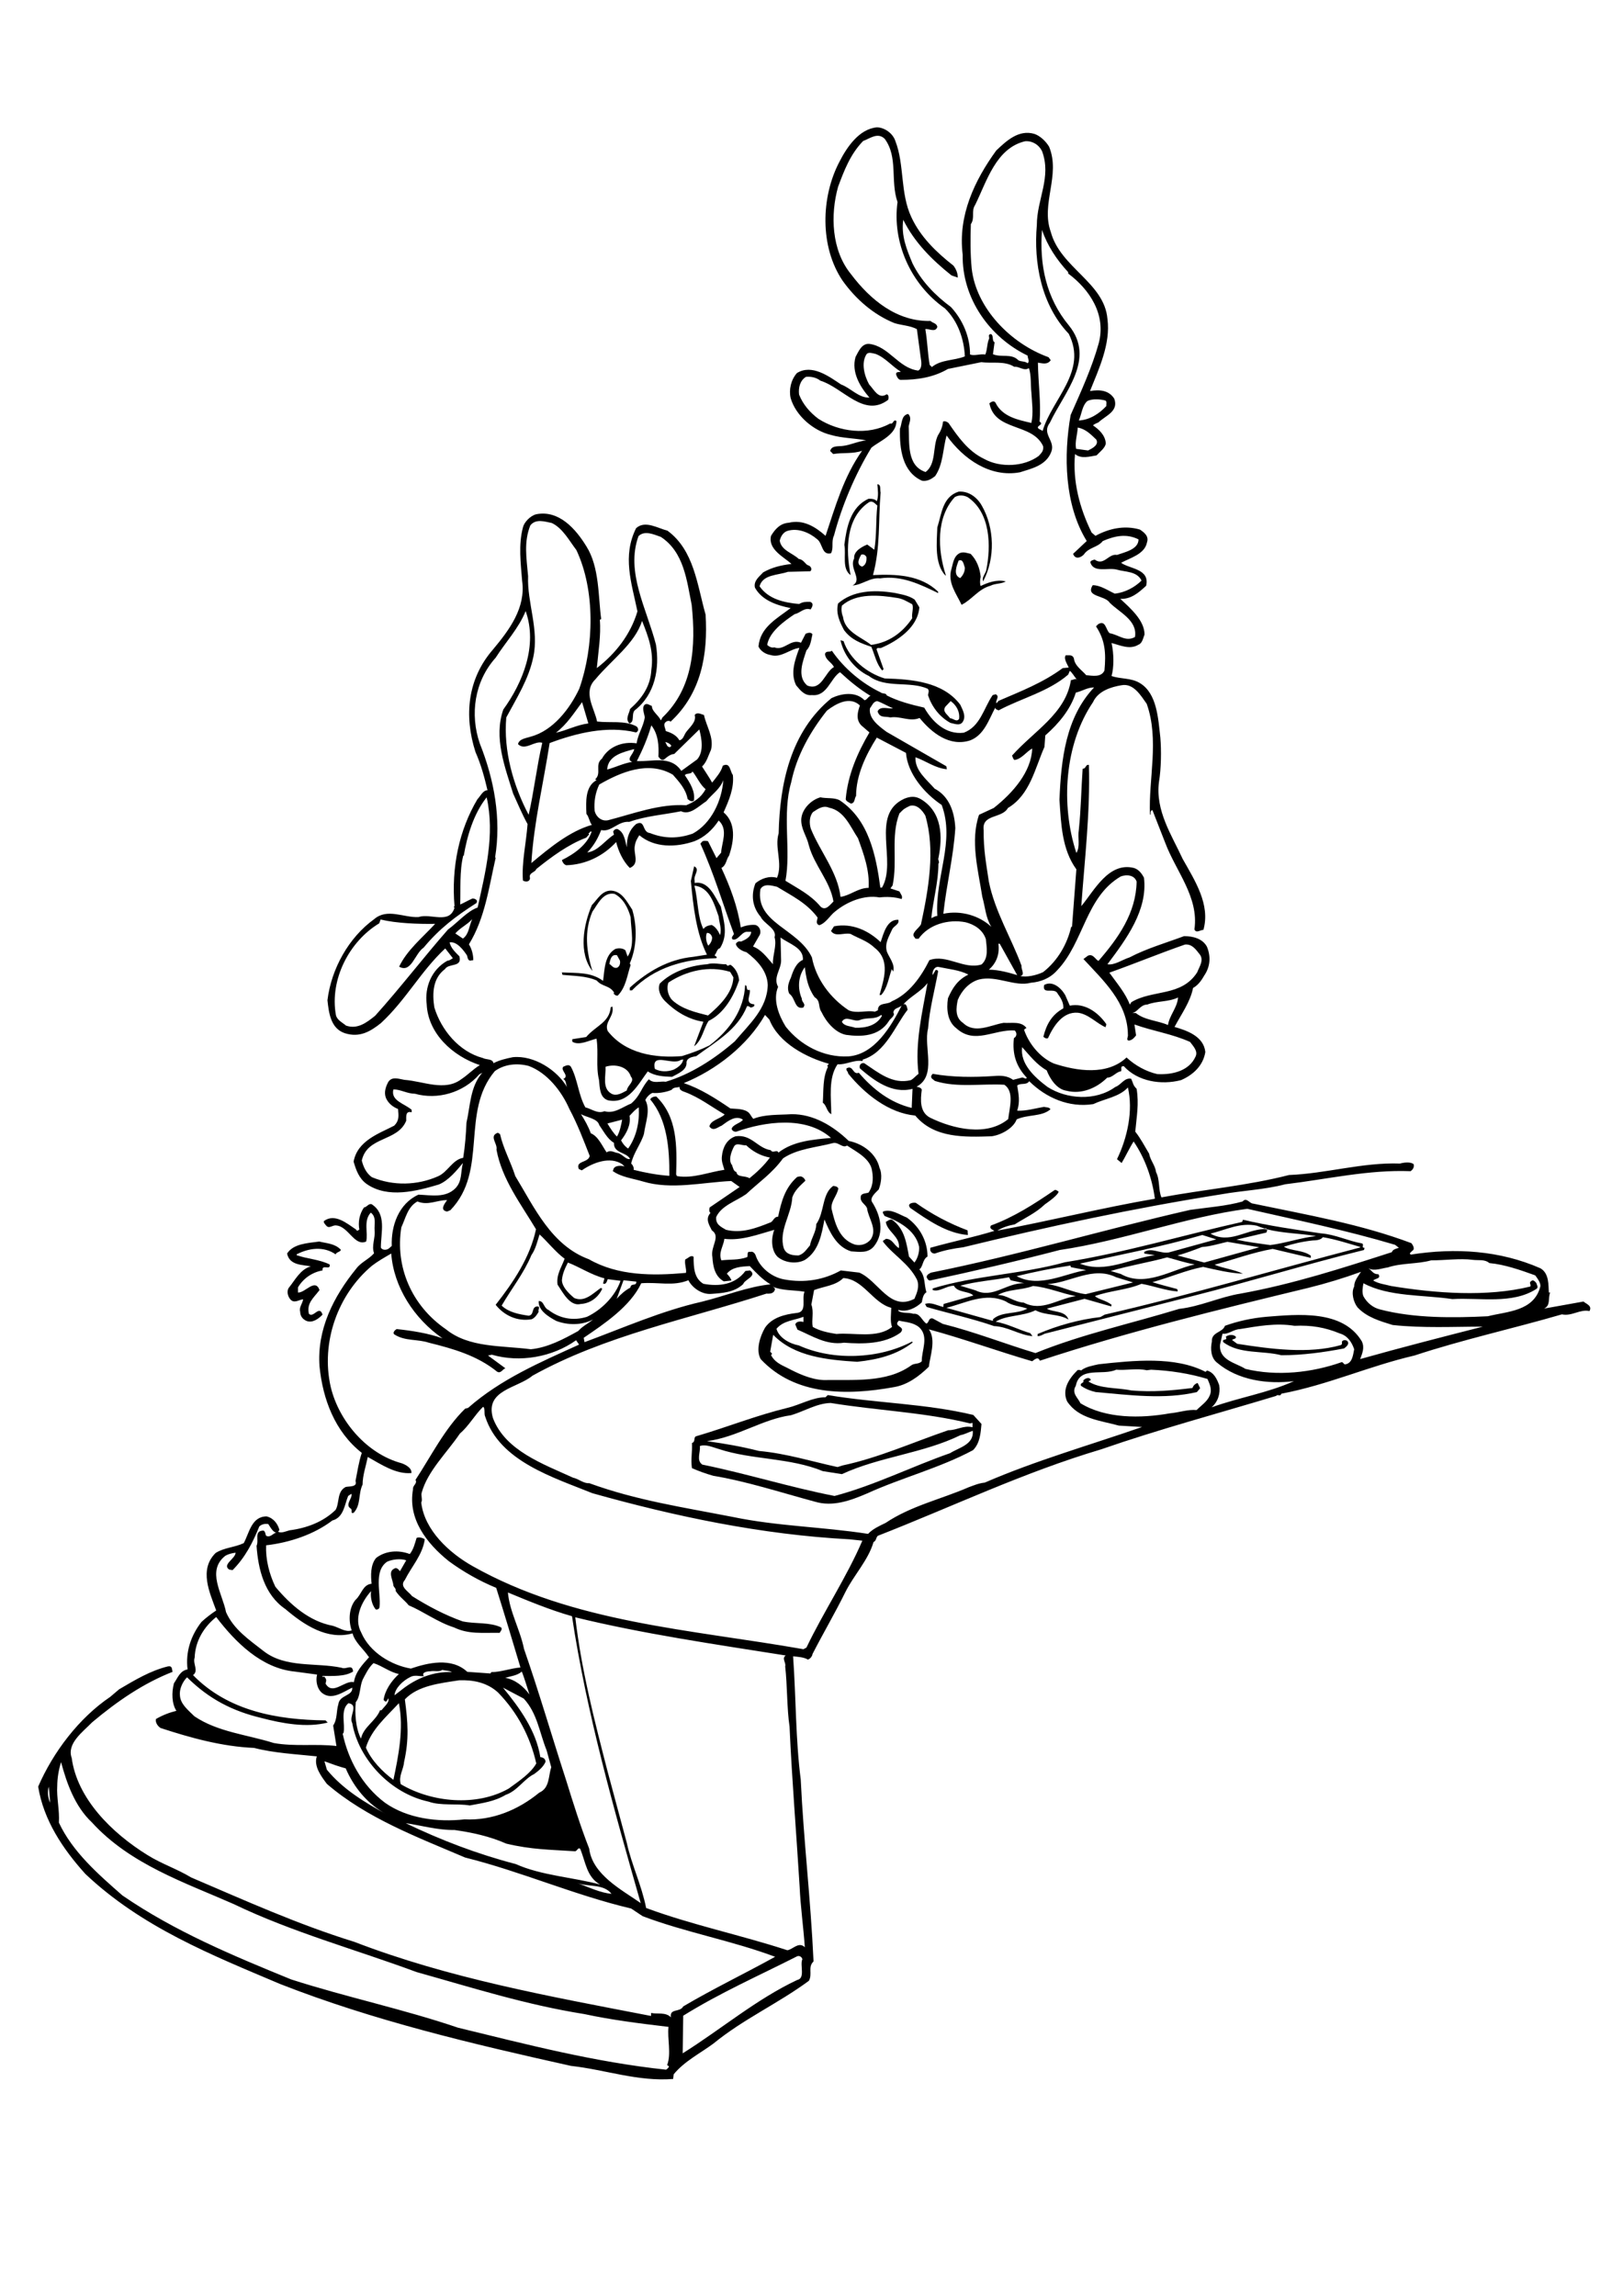 <?xml version="1.0" encoding="utf-8"?>
<!-- Generator: Adobe Illustrator 21.0.2, SVG Export Plug-In . SVG Version: 6.00 Build 0)  -->
<svg version="1.2" baseProfile="tiny" id="Layer_1" xmlns="http://www.w3.org/2000/svg" xmlns:xlink="http://www.w3.org/1999/xlink"
	 x="0px" y="0px" viewBox="0 0 595.3 841.9" overflow="scroll" xml:space="preserve">
<path d="M580.8,477.3l-14.5,2.6c2.6-1.1,1.4-4,2.3-5.9h-0.5c-0.2-2.6,0.2-7-3.1-8.9c-14.8-6.5-31.1-7.6-47.6-5l-0.3-0.5l0.9-0.9
	c1.1-0.6,0.3-2-0.3-2.8c-18.6-7-37.9-10.3-58-14.5c-1.4,0-2.5-2.5-3.9-0.8c-5.9,1.7-13.1,2.2-19.3,3.1c-32,7.3-62.6,16.5-95,23
	c-0.6,0.3-1.7,0.8-1.6,1.7c0.2,0.5,0.6,1.2,1.2,1.2c15.9-3.4,31.9-7.1,47.6-11.2c23.2-3.4,46-12.1,68.8-15.1
	c18.5,4.2,36.4,7.9,54.2,13.2l1.4,1.1c-0.9,0.3-2.2,0.5-2.6,1.6c-18.3,5.9-36.2,11.7-55.5,15.2c-7.5,1.2-14.6,4.7-22.5,5.6
	c-17.7,5.4-35.7,9.3-52.7,16.2c-11-3.3-22.4-7.8-34-10.7l-3.7-2c-1.6-0.3-1.2,1.4-2.3,1.9c-1.7-1.1-2.3-3.9-4.8-3.6
	c-1.6-0.6-4.4,0-5.6-1.2l0.2-0.2c3.1,0.9,6.4-0.8,8.5-2.8c0.3-1.4,0.5-3,1.7-3.7c-0.9-2.8-0.3-5.9-2.6-8.4c1.4-0.9,1.1-3.6,3-4.7
	c0-5.6-2.8-10.9-7.6-14.3c-2.8-1.1-5.8-3.3-8.7-2.2c-0.3,0.6,0.3,0.9,0.5,1.6c5.1,1.9,11.3,5.1,12.7,11.2c0.2,2-0.5,4.4-1.7,5.9
	l-2-2.2c-0.9-4.8-1.6-10.3-6.2-13.5c-0.9-0.3-1.6,0.5-2.3,0.8c0.5,3.6,5.4,5.4,4.8,9.6c-1.9-1.1-2.3-3.4-4.8-3.4
	c-0.3,0.5-1.4,0.5-0.9,1.2c3.7,4.8,9.3,7.8,12.3,13.7c1.1,2.5,0,5-0.9,7.1c-9,4.7-13.1-6.5-20.2-9.6l-6.8-0.8
	c-6.1,3.4-13.2,4.7-20.7,3.3c-4.7-0.8-9.2-4.5-10.6-9c-0.3-0.6-0.9-1.4-1.9-1.1c-1.4-0.3-0.8,1.2-1.1,1.9c-3.3,1.2-6.4,0.8-9.5,1.2
	c-1.2-2.8,0.8-5.3,1.1-7.9c6.2,0.8,12.6-1.7,18.3-3.3c-1.2,3.1-1.2,7.5,1.2,9.9c2.6,2.2,7,2.8,10.1,1.1c5.1-3.3,6.1-9.5,7.1-14.8
	c1.9,4.5,4.4,10.1,9.8,11.7c3,0.2,6.2,0.8,8.4-1.9c4-5.1,2.3-11.5-0.8-16.3c-0.8-1.7,1.7-3.6,2.5-4.5c0.9-2.3,1.4-5.6,0.3-7.9
	c-1.2-5.3-6.2-8.9-11.3-9.9c-5.6-5.4-12.9-9.9-21-9.8c-4.8,0.3-9.8,0-14,1.7c-0.8-0.9-0.9-1.4-1.6-2.2c-1.7-1.6-4.7-1.4-6.8-1.6
	c-5.3-3.6-11-7.3-17.1-9.3c11.8-4.8,23.3-13.7,29.8-25l1.6,1.7c3.4,8.7,13.8,14,21.8,16.2l-0.6,0.8l0.3,0.3c-2,4-1.6,8.5-1.9,13.2
	c1.4,0.9,1.4,3.3,3.1,4.2c0-5.9-1.2-13.2,2.3-18.3c3.3,0.2,5.8-1.7,9.2-1.2v-0.5c8.5-2.6,11.8-12.3,16.5-18.3
	c-0.2-0.9-0.5-2.6-1.6-1.9c2.5-3,6.5-4.7,8.9-7.9c-1.9,10.7-4.7,22.1-3.3,33.3c-1.1,0.8-1.7,1.7-2.8,2.3c-6.7,1.7-12-2.8-17.1-6.2
	c-1.2-0.3-2,0.8-1.6,1.9c5.1,4.4,11.8,9.5,19.3,7.5l-0.3,7c-7.8-1.9-14.1-6.7-19.4-12.9c-2.3,0.9-2-3-4.5-1.6
	c-0.3,0.8,0.6,1.1,0.6,1.9c6.1,7.5,14.9,14.5,24.6,15.4c7,8.4,18.2,7.9,28,7.6c3.7-0.5,8.1-3.1,9.2-6.2c4.2-1.9,9.2-0.9,12.4-3.7
	c-0.5-0.9-1.6-0.6-2.3-0.9c-3.1,0.5-6.7,1.6-9.9,1.4c1.1-3.3,0.5-6.1,0-9.2c1.2-1.1,3.4,0,4.4-1.6c6.2,6.1,14.6,9.8,23.5,8.4
	c4.2-2,9.5-2.6,12.7-6.1c2,8.5-0.2,18.5-4,26.3l1.7,1.4c1.4-2.3,2.8-5.4,4.4-7.9c4.2,6.2,6.8,13.5,7.8,21
	c-19.3,3.3-38.4,8.1-57.8,11.7c1.9-1.2,4.2-1.9,6.4-2.3c3.6-2.3,7.8-4.2,11-7.3c1.7-1.2,4.8-3.4,5.1-4.7c-0.5-0.3-1.1-0.9-1.6-0.5
	c-7.3,5-14.9,9.9-23.2,12.9c-0.9,1.2,0.8,1.6,1.2,2c-7.5,2.3-15.7,4-23.5,6.2v0.9c0.3,0.8,0.8,1.2,1.7,1.2c3.3-1.2,7.1-1.9,10.4-2.3
	c31.2-7.6,62.3-14.3,94.5-19.4c7.8-1.4,16-1.7,23.6-3.7c15.7-1.9,30.5-5.4,46-4.8c0.8-0.6,1.4-1.4,1.1-2.6c-1.2-0.9-3.6-0.6-5-0.2
	c-13.7-0.5-27.2,3.7-40.7,4.2c-15.1,3.9-31.2,5.3-46.8,8.2c-1.2-2.8-0.5-6.5-2-9.3c-0.2-2.3-2.2-4.5-2.5-6.7
	c-1.7-2.8-3.1-5.6-5.1-8.1c0.5-5.6,1.4-10.1,0.5-15.7c-1.4-1.4-1.2-2-2-3.7c-2.5-0.5-3.7,2.3-5.8,3c-7.3,5.3-17.9,4.5-24.9,0
	c-4.8-3.6-10.1-8.5-9.3-14.6c2.8,3.1,5.4,6.5,9,8.5c1.2,3.1,3.7,7,7.3,7.5c5.4,1.4,11-0.9,14.9-4.8c2,0,3.4-2.2,5-2.3
	c0.6-0.6-0.5-2,1.1-1.9c5.1,5.6,13.7,7,21,5.1c4.4-1.9,8.1-5.3,8.9-10.3c-0.6-5.8-6.8-7.9-11.3-9.2c2.5-4.7,5.8-9.2,6.8-14.3
	c1.7-0.9,3-2.6,4-4.4c2.3-3.3,2.6-7,1.1-10.7c-1.6-3-5.1-3.9-8.4-3.9c-6.7,2.5-13.7,4.5-20,7.8c-2.6,0.8-5.6,3-8.1,2.5
	c7-9.3,14.8-19.9,13.4-31.7c-0.8-1.6-2-3.1-3.7-3.6c-9.3-2.3-14.6,8.4-19.3,14c1.2-16.8,3.3-34.2,2.8-51.8c-1.4-0.2-0.9,1.4-2.3,1.4
	c-0.5,7.1-0.6,14.8-1.4,22.4c-0.5,3,0.6,6.1-0.9,8.5c-5.8-17.6-4.4-39.8,6.1-55.3c1.9-4.2,6.8-5.6,10.4-6.2c4.5-0.9,7.2,3.9,9.3,6.8
	c4.7,13.2,0.6,27.7,1.2,40.6h0.3c-0.2-0.6,0-1.7,0.6-1.6l4.7,12c3.9,10.4,12.4,19.9,10.7,31.7c0.6,1.6,2.2,0.2,3.3,0.2
	c2.6-9.3-3.1-18-7.6-26c-4-8.7-10.1-17.7-8.7-28.3c0.8-4.7,0.9-11.5,0.5-16.2c-0.8-7-1.2-16.2-7.5-20c-3.3-2-7-1.4-10.4-2.6
	c0.9-3.1,0.9-8.1,0-12.1c3.1,0.8,6.7,2.6,9.9,0.6c1.4-0.5,1.7-2.5,2.2-3.7c0-5.1-5-9.5-8.9-13.1c3.9,0.2,6.7-2.2,9.5-4.8
	c1.4-6.2-5.9-6.1-9.2-8.4c3-1.7,8.7-3.1,9.5-7.5c0.8-2.3-1.1-3.7-2.6-4.7c-5.8-1.7-11.5-0.3-16.3,2.3l-1.4-1.2
	c-4.4-8.9-7-18.8-6.1-28.8c2.2,1.9,5.4,0.9,7.9,0.5c1.1-1.2,3.3-2.8,3.4-4.5c-0.3-3-2.5-5-4.7-6.5c0.6-0.6,1.4-0.8,2-1.1
	c2.6-2.5,7.5-4,5.8-8.7c-2-3.1-5.3-3.4-8.9-2.8c3.3-8.2,7.6-17.4,6.4-26.4c-1.1-13.4-17.3-18.8-20.8-32c-3.7-10.3,3.7-20.7-0.6-31.2
	c-1.2-2-3.3-4-5.4-4.7c-5.8-1.7-10.3,2.6-14,6.1c-7.9,10.9-14.1,23.8-12.3,38.2c-0.3,16,9.9,30.3,23.8,37c0,0.9,0.9,2.2,0,2.8
	c-0.9-0.8-2.5-0.5-3.4-1.1c-2.5-2.6-6.2-0.9-9.3-2.2l0.6-4.4c-1.1-0.5-0.2-2.6-1.4-3c-1.1,0.2-0.5,0.9-0.6,1.7
	c-0.8,1.6-0.6,3.9-1.4,5.8c-2-0.3-4,0.6-5.6,0c0-6.4-2.6-12.6-7-17.4c-5.7-4.2-10.9-9.5-14.1-16c-2.2-5.3-4.2-10.1-3.4-16
	c4,8.1,10.4,14.6,17.7,20.4l2.3,0.8c0-1.6-0.6-3.1-1.6-4.4c-6.4-5-12.1-10.6-15.4-17.7c-4.2-8.9-2.5-19.3-5.9-28c-0.9-2.8-4-5-6.8-5
	c-6.5,0.6-11,7.3-13.7,12.6c-6.8,12.9-7.3,31.2,1.2,43.7c4.8,6.7,11.3,12.4,19,15.5c2.6,0.8,5.8,0.9,8.2,2.2l1.4,10.4
	c0.3,1.7,0.6,4-0.9,4.8c-7.3-0.9-10.7-8.9-18-9.8c-2.8-0.2-4,3-5,4.8c-1.6,5.6,1.7,11,5.1,14.9c-3.9,0.2-7-3.6-10.4-4.8
	c-4.5-3-10.7-7.6-16.2-4.2c-2.2,2.5-3,6.1-2.3,9.2c1.9,6.5,8.4,12,14.8,13.5c4,1.2,9,1.2,12.9,2c-3,0.3-5.8,1.7-8.4,2
	c-1.6,0.3-4.3-0.3-4.8,1.9l1.1,1.1c3.6-0.6,7.3,0,10.6-1.2c-6.8,9.6-9.8,20.5-13.4,31.2c-3.7-3.3-8.2-6.1-13.5-4.8
	c-3.1,0.2-5,2.3-6.5,4.8c-1.2,5,4.8,7.8,7.5,10.3c-3.9,0.5-7,1.2-10.4,3.1c-1.2,1.4-3.6,3-3,5.6c2.6,4.7,8.1,6.5,13.1,7.5
	c-5.3,4-11.2,7.1-11.8,14.1c0.8,1.7,2.6,2.8,4.4,3.1c3.9,1.2,7.1-2.2,10.6-2.6c-1.6,4.4-3.4,9.2-1.2,13.7c1.6,1.9,3.1,3.9,5.8,3.6
	c5.6,0.6,6.8-6.2,10.3-8.4c3.9,3.6,7,6.1,11.2,8.7c-0.9,0.2-1.2,1.4-2.2,1.6c-3.3-3.4-8.5-2.5-12.1-0.8
	c-15.1,12.3-19,31.5-19.4,49.6c-1.6,5.3,1.6,10.9-0.6,16.3c-3-0.8-5.8,0.3-7.9,2c-1.7,4.2-1.2,8.7,1.9,12.3c1.2,2.6,6.1,4.4,5.1,7.5
	c0.9,3.1-0.8,6.7-0.6,9.9c-2.3-2.6-4.2-5.3-7.3-6.5l2.3-4c0.9-1.4,0.2-3.4-1.4-3.9c-1.9-0.2-3.9,0.3-5.4,0.9
	c-1.2-7.8-3.9-14.9-7.1-21.8c1.9-1.1,1.7-3.1,2.8-4.5c1.9-5.6,2.6-12-2-15.9c2-4.5,3.9-8.9,3.4-13.7c-1.1-1.4-0.9-4.8-3.7-3.4
	c-0.6,2.3-2.5,4.4-3.9,6.2c-1.1-2-2.5-4-3.7-5.9c1.7-1.6,2.3-4,3.3-6.2c1.1-4.5-1.7-8.5-2.6-12.7c-1.1-0.3-2.5-1.2-3.4,0
	c0.8,2.6-2.2,4.8-3.3,6.5c-0.6,0.9-0.9,2.5-2.3,2.8c-1.1-1.9-3-2.8-5-3.4c-0.2-1.4-1.4-2.8,0.6-3.7c0.5,0,0.9-0.2,1.1,0.3
	c11.3-10.4,13.8-24.7,12.9-39.3c-3.1-10.9-4.2-23.6-14-30.8c-3.6-0.9-8.2-3.9-11.5-0.9c-5.1,10.3-1.7,19.9,0.5,30.5
	c-2.5,8.4-7.9,15.4-14.9,20.8c0.5-5.6,1.6-12.1,1.1-17.7l0.5-0.3c-1.1-8.1-0.6-19-5.4-26.6c-3.9-6.4-10.1-13.5-18.5-11.8
	c-2.2,0.6-4.4,3-4.8,4.8c-1.7,6.4-0.8,13.2-0.3,19.6c1.4,9.9-4.7,18-10.7,25.2c-9.3,10.7-10.7,24.2-6.4,37.6c2,4.5,3.3,9.3,4.4,14
	c-1.7,0-2.6,2.2-3.7,3.3c-6.7,11.3-9.6,24.9-8.4,39.2l-0.3,0.3l0.3,0.3c-1.9,6.2-8.7,1.9-13.2,3.4c-5.4,0.3-11.5-3.4-16.3,0.8
	c-9.3,6.7-15.7,18.2-17.1,29.7c0.5,4.7,1.2,10.4,6.4,12.1c5.4,1.7,9.3-0.6,13.2-3.7c9.2-8.5,14.6-19,23.6-27.4l2.8,3.6
	c-0.6,0.3-1.2,0.9-2,0.9c-5.9,3.3-8.4,9.8-7.6,16C157,379,166,387.3,176,390.6c-2.6,1.6-4.4,3.6-6.7,5.1c-6.1,4.7-14,0.8-21,0.3
	c-1.9-0.3-4.5-1.4-5.9,0.8c-0.9,1.7-1.6,3.7-0.9,5.7c0.8,2,2.5,3.4,4.5,4.2c0.2,2.5,0.5,4.2-1.4,6.1c-5.3,2.8-13.5,5.4-14.9,13.2
	c0.9,3.1,2,6.2,4.8,8.2c7.8,5.4,18.3,2.6,26.4,0.2c3.6-1.4,6.8-5.4,8.9-7.9c-0.9,3.3-0.2,6.7-2.8,9.3c-3.6,3.6-8.9,2.5-13.5,2.3
	c-7.3,3.3-10.1,11.5-9.8,18.8l-0.9,0.8c-0.8,0.8-2.6,0.9-3.1-0.2c0-5.6,2.2-12.3-3.4-15.9c-1.2-0.3-1.7,1.1-2.8,1.2
	c-1.7,2.5-2.2,5.4-1.7,8.1c-0.5,0.3-0.8,0.8-1.2,0c-3.3-2.2-7.8-6.1-11.8-3.1c-0.2,0.6,0.5,1.2,0.8,1.6c1.1,1.4,2.3-0.2,3.7,0
	c4.5,0.3,6.7,7.8,11,5.9c0.8-3.1-1.1-7.6,1.7-10.6c2.2,1.6,1.2,4.4,1.4,6.5c0.3,3-1.2,5.6-0.2,8.4c-1.9,2.2-4.8,3.3-6.5,5.6
	c-8.4,10.3-14.5,22.4-13.5,35.9c1.2,12,5.6,23.9,15.5,31.7c-1.1,3.3-1.6,6.8-2.3,10.3c0.8,2.3-2.2,1.9-3.6,2.2
	c-3.3,1.7-2.2,5.8-3.7,8.4c-4.5,4.4-10.6,6.7-16.9,7.5c-1.2,0.3-3,1.2-4.2,0.5l0.5-0.6c-0.6-2.3-2.2-4.4-4.7-5
	c-5.6,0-6.4,6.2-8.4,9.8c-3.4,1.6-7.1,1.6-10.3,3.6c-6.2,6.1-2.2,14.5,0.2,21.1c-1.7,1.1-3.9,2.8-5.4,4.2c-3.9,5-5.9,11-5.1,17.4
	c-2.8,0.5-3.6,3.1-5,5.1c-0.9,3.4-0.8,7.5,0.9,10.1c-2.5,0.6-5.1,1.6-7.5,3c-0.3,1.2,0.6,2.6,1.7,3.3c11,3.6,22.5,6.8,34.3,7.3
	c7.3,1.9,15.5,2.3,23,3.1c-1.2,3.6,1.6,7.3,3.7,10.1c14.6,12.6,33.4,19.6,50.7,27c20.5,5.1,40.1,13.8,60.9,18.7l4.2,2.8
	c15.5,5.9,32.9,9,48.6,14.9c-11.2,6.2-22.7,11.7-33.7,18.2c-1.2,2.3-5.1,0.6-4.5,4c-2-2-4.8-1.1-7.3-1.6v1.1
	c-37.3-7.2-74.1-13.8-108.9-27.2c-20.7-6.4-39.9-15.1-59.8-23.6c-5.1-3.1-10.9-5-16-8.2c-13.1-8.1-25.8-20.7-27.8-35.6
	c-1.9-5.3,4-9.5,7.5-13.1c9.3-7.8,18.8-14.3,29.5-18.5c-0.3-0.9,0-2.3-1.7-2c-6.5,1.6-12.1,5-17.9,8.4l-3.3,2.8
	C29,630,19.5,642.5,14,655.2c2,12.3,9,22.8,17.3,32c20.7,19.6,46.5,29.8,71.5,40.4c34.2,13.4,70.2,21.9,106.6,30
	c12.7,1.4,24.4,5.8,37.5,4.8l0.2-1.7c3.9-4.8,9.9-7.8,14.6-11.3c11-9,23.6-14.6,35-23c1.4-2.6-0.5-5,1.7-7.1
	c-1.1-23.6-3.6-43.8-4.7-66.7c-1.9-14.8-1.7-29.7-2.8-45.2c1.7,0.2,4,0.3,5.4,1.2c0.9-0.2,1.7-1.4,1.7-2c4-7.8,8.2-14.9,12.1-22.8
	c3.1-6.2,8.4-11.7,10.3-18.3c1.1-0.5,0.8-1.6,1.6-2.3c27.4-10.7,53.3-23.2,81.9-31.7c21-7.3,42.7-13.1,64.2-19.6
	c0.6-0.8,1.4,0.5,1.9-0.8c17.3-3.3,32-10.1,48.8-14c17.9-5.9,35.9-9.8,54.1-15.1c3.6,0.8,6.7-2,10.1-1.2
	C584.1,478.8,581.8,478.2,580.8,477.3z M311.2,387.4c-9.2,0.5-17.7-4.2-23-10.9c-2.6-4.2-4.8-9.9-2.8-14.6c-1.9-3.4,1.1-6.4,1.1-9.6
	l-0.2-8.5c3,2.3,8.5,3.7,8.2,8.2c-2.5,1.1-3.6,4-4.4,6.5c-0.8,1.7-1.6,3.9-0.6,5.9c2.3,1.6,1.9,5.9,5.1,5.1c1.2-1.4-0.6-1.9-0.5-3.3
	c-1.6-3.6-1.4-8.2,1.1-11.5c0.5,3.9,1.1,7.5,3.6,11c2.3,1.4,1.2,3.6,2.5,5.4c1.7,3.6,5,7.6,9,8.4c5.6,0.8,12.1,0.6,15.7-5
	c0.3-0.8,2.5-2,1.7-3.1c0-1.7,1.9-1.7,3-2.6C326.9,376.3,320.8,386.7,311.2,387.4z M308.8,374.7c1.4-2.5,4.4,0.2,6.5-0.6
	c3-1.2,5.4,0,7.9-1.9l0.3,0.3c-2,3.7-6.1,4.5-9.8,4.4C312.1,376.3,309.6,376.4,308.8,374.7z M376.6,395.2c-0.3,0.9-1.1-0.3-1.9,0
	l-3.1,0.8c-2.2-1.6-4.7-1.6-7-1.4c-7.6,0.5-15.1,0.5-22.5-0.8c-0.5,0.5-0.8,1.1-0.3,1.7l1.1,0.9c8.1,2.6,17.4,0.9,25.5,1.4
	c3.7,2.5,1.9,8.4,1.4,12.6c-7.9,6.5-20.2,3.6-28.6-0.5c-3.9-2-3.6-6.5-3.1-10.3c-0.3-0.8-1.2-0.9-1.9-1.1c7.5-4,2.5-14.5,4.2-21.3
	c0.6-7.5,2.5-14.3,3.7-21c-0.2-0.5-0.5-0.5-0.9-0.5l-1.1,1.9c-0.3-1.2,0.6-3.3,2.2-3c3.7,0.8,7.6,1.1,10.9,2.8
	c-3.9,1.9-5.8,4.8-7.5,8.7c-0.6,4-0.2,8.5,3.1,11c6.7,6.1,13.8,0.3,21.4,0.8c0.9,0.9,0.8,2.2-0.3,2.8
	C371.2,386.8,372.9,391.3,376.6,395.2z M428.4,375.9c-3.9-1.7-8.4-1.7-11.8-4.4h-1.4c2-0.2,3-3.1,5.6-3.1c3.6-1.4,7.8-0.9,11.3-2.6
	C431.8,369.6,429,372.2,428.4,375.9z M434.6,346.4c2.5-0.3,3.9,1.6,5.3,3.4c1.9,2.2,0,4.7-0.8,6.8c-5.8,9-16.3,6.2-24.1,10.9
	l-0.6,0.9c-1.6-4.2-4.7-7.8-7.5-11.7C416.2,353.4,425.1,349.7,434.6,346.4z M411.1,321.4c2.2-0.8,5-0.5,5.8,1.9
	c-0.2,11.5-6.7,20.7-14,29.1c-1.2-0.6-2-2.8-3.9-1.9l-1.6,1.2c7.3,7.9,16.2,16,16.3,27.7c0.2,0.8-0.9,2.2,0.5,2.2
	c1.2-0.3,1.7-0.9,2.5-1.9l-0.6-4c7,2.5,13.7,3.4,20.4,6.4c1.2,1.6,3,3.4,2,5.4c-2.3,5.1-8.2,6.7-14,6.4c-4-0.9-8.1-3.1-11.3-6.1
	c-7.1,6.7-18.2,5-26.7,2.2c-5.3-2.3-9.3-7.6-10.9-12.4c0.3-0.2,0.6-0.5,0.9-0.6c-1.9-2.6-5.4-1.7-8.4-1.9c-4.8,0.8-10.6,4.2-14.9,0
	c-3-2-2.5-5.6-1.9-8.4c1.4-3.4,4.2-6.5,7.8-7.5c6.5-1.6,13.1,2.8,19,1.2c3.6-0.3,7-1.6,9.6-4.5C397.6,345.6,398.1,329,411.1,321.4z
	 M347.1,281l-21.9-12.6c-3-2.2-6.7-5-6.1-8.7c0.9-1.1,1.1-2.3,2.6-2.6c1.7,0.5,3.9,1.9,5.8,2.6c-1.1,0.5-4.7-1.1-5.6,1.2
	c0.8,2.5,2.6,1.7,4.7,2.2c3.6-0.6,7.1,1.7,10.7,0.2c4.4,5.4,11,10.7,18.6,8.2c5.1-2,6.8-7.6,9.2-12.1c-0.2,0.6,0.6,0.9,1.2,1.1
	c8.2-4.4,18.2-6.8,25.5-13.1l0.6-1.4c0.9,0.7,1.7,2.2,2.5,3.1c0.2,0.1,0.3,0.2,0.4,0.4c-0.1-0.1-0.3-0.3-0.4-0.4
	c-0.6-0.3-1.3,0.3-2.1,0.3c-1.9,12.3-13.5,18.6-21.6,27.7c0.3,0.5,0.3,1.2,0.9,1.6c2.6-0.3,4.4-3.1,6.5-4.2
	c-0.3,8.5-7,16.2-14.1,21.8l-5.4,2.5c-3.3,9.6-0.3,20.4,1.2,30.1c1.1,3.9,1.2,7.5,3.3,11c-4.2-4-11-6.2-17.6-4.8
	c1.2-11,3.7-20.7,4.4-31.4c-0.3-6.1-2.3-11.7-7.6-14.5c-3-3.4-7.3-6.7-7-11.5c3.9,1.4,7.2,4,11.5,4.4L347.1,281z M366.2,346.1h0.5
	l6.4,11.5c-2.6-0.8-6.8-2-10.4-2C365.6,353.1,366.7,349.7,366.2,346.1z M388.6,293.3c0.6,9,0.9,18.2,6.2,25.5l-1.6,21.1h-0.3
	c-1.4,6.1-4.8,12.3-10.3,16.6c-2.5,1.2-6.2,2-8.4,1.4c2-0.3,0.2-2.6,0.5-3.7c-3.6-9.9-9.8-19.9-12-30.9c-0.9-6.1-2-11.7-1.9-18.8
	c-0.8-6.1,6.7-4.2,8.9-8.2c8.1-4.8,9.9-14.5,13.4-22.4l0.3-4.2c5-4.4,9.3-9.6,11.2-15.7c2.5-0.6,4.2-1.9,6.7-1.9
	C390.9,263.1,389.2,278.5,388.6,293.3z M402.1,161.2c1.1,2-1.6,3.3-3,4l-4.4-0.6c-0.5-2.6,0.5-5.3,0.6-7.8
	C398.2,157.3,400.1,159.3,402.1,161.2z M405.5,146.9c0.6,0.5,0.2,1.4,0.3,2c-2.6,2.8-6.1,5.1-10.1,5.3c1.1-2.5,1.2-5.4,3.1-7.1
	C400.7,146.1,403.7,146.4,405.5,146.9z M356.4,98.4c-0.5-5.3-0.5-10.7-0.3-16.2c1.6-2.3,0-4.7,1.6-7.1c4.2-8.5,7.6-20.8,18.3-23.3
	c2.6-0.2,5,1.2,6.2,3.6c3.6,9.6-1.9,17.6-1.9,27.2c-1.2,13.7,1.6,29.2,11.7,39.8c7,13.8-6.1,23.8-9.6,35.7c-0.3-0.5-1.4-0.6-1.7-1.2
	c-0.3-0.9,2.3-1.2,0.6-2.3c0.6-6.8-0.5-14.1-0.6-21.6c1.6,0.2,3.4,0.9,4.7-0.9l-0.8-1.1C370.7,126,358,113,356.4,98.4z M312.1,100.5
	c-7.1-8.7-7.6-21.6-4.7-32c2.2-5.9,4.5-12,9.2-16.8c2.5-0.9,5.3-3.3,7.9-0.8c5,6.8,2,15.4,4.7,23.2c-2,14.6,4.7,30.1,17.4,39
	c4.8,4.7,7,11.3,7.3,17.6c-4,1.6-8.7,1.1-12.1,3.9l-0.8-0.8c-0.8-4.5-0.8-8.5-1.6-13.1c1.2-0.3,3.7,1.4,4.4-0.8
	c-0.2-1.4-1.7-1.4-2.5-2.2C329.2,118,319.4,110.2,312.1,100.5z M305.1,238.6c-0.6,0.8-2-0.2-2.5,1.2c0.2,2.3,2.2,2.8,3.3,4.8
	c-3.4,1.9-4.5,8.9-9.8,6.8c-3.9-3.3-1.6-8.9-0.3-12.9c1.6-1.6,1.7-3.9,2.2-5.9c-0.6-0.9-1.7-0.5-2.5-0.2l-1.7,3.3
	c-3.9-1.6-6.1,3.1-9.8,1.7c-0.9,0.3-2-0.3-2.6-0.9c0.8-4.8,6.2-8.7,10.1-11.3c1.9-0.3,3.4-2.5,5.8-1.7c0.6-0.8,1.4-2.3-0.2-2.8
	c-1.7,0-2.6,0-4,0.8c-5.4-0.5-11.2-1.7-14.5-6.5c1.2-4.4,6.7-4,10.4-5.3l8.2-0.2c0.8-0.6,0.3-1.9-0.8-2.2c-0.9-0.2-1.7-2.2-3.4-2.3
	c-2.3-2.2-6.4-3.1-7-6.7c0.3-1.4,1.2-3.1,2.8-3.6c3.9-1.2,8.1,0.6,11,3.1c2,1.6,1.6,5.9,5,5.1c1.1-2,0-4.2,1.1-6.5
	c2.8-10.6,7.6-22.2,13.7-32.2c3-2.5,9.2-4.7,9.2-9.8c-1.2-0.9-1.1,1.4-2.3,0.9c-8.1,4.5-18.8,3.1-26.3-1.7c-3.1-2.3-5.7-5.3-7.1-8.9
	c-0.3-2.5,0.3-5.1,2.5-6.5c2-0.2,3.9,0.3,5.3,1.4c8.4,2.6,16,13.8,24.9,7c0.2-0.8,0.2-1.9-0.6-2c-3,2-4.7-1.9-6.4-3.6
	c-1.7-3.1-3.1-7.9-0.9-11.2c0.8-0.8,2.3-0.2,3.3,0c3.6,1.4,5.9,4.5,9.2,6.5c-0.5,0.3-1.9-0.2-1.7,1.1c0.3,0.8,0.8,1.9,1.7,1.9
	c6.1,0,12-0.9,17.3-4l12.3-2.5c3.6,0.6,8.4-0.6,12,1.7c1.9-0.2,3.6,1.7,5.4,0.5c0.9,2.6,0.6,6.4,0.9,8.9c0.2,3.7,0.8,7.5,0,11.2
	c-4.7-1.1-10.7-2.2-13.2-7.5c-0.6-0.8-1.6-0.2-2.2,0.3c2,10.4,15.7,7.1,19.7,15.7c0.2,1.6-0.3,2.2-1.6,3.6c-5.4,4-14.1,4.4-20,1.1
	c-5.9-2.8-9.6-8.1-13.1-13.2c-0.6-0.5-1.4-0.8-2-0.5c-0.2,1.9-0.8,3.4-1.9,5.1c-2,4.2-0.5,10.4-4.5,13.4c-7-2.3-5.9-10.7-6.2-16.8
	c0.3-1.6,1.2-3.1-0.2-4.5c-2.6,0.5-2.2,3.6-3,5.4c-0.2,7.5,0.9,15.9,8.1,19.1c1.9,0.3,3.4-0.6,4.8-1.7c3-4.4,2.8-9.9,4.2-14.9
	c6.2,8.7,16,15.5,26.9,13.5c4.4-1.4,9.6-2.5,11.5-7.5c1.6-4.2-3.7-6.5-0.5-10.7c5.3-11.2,16.9-23.3,7-35.6
	c-8.4-10.1-10.9-22.4-9.9-35.1c1.9,5.7,5.4,11,9.6,15.5v0.5c7.9,5.9,14,15.1,11.2,25.6c-2.5,9-6.5,17.7-10.3,26.3
	c-2.6,14.8-2.3,32.9,5.9,46.2l-5,4.7c0.8,2.2,2.8,1.4,3.9,0.3c1.9-2.8,5-2.5,7-5c4.4-1.9,8.7-2.8,13.1-0.6c0,3.7-5.1,4.7-7.9,5.7
	c-3.1-0.6-4.8,4.2-8.2,1.7c-0.5,0.2-1.2,0.2-1.6,0.9c1.1,4.2,6.5,1.9,9.8,2.8c3,0.9,7.3,0.5,9,4c-2.5,2.5-6.1,4.4-9.8,4.8
	c-2.6-1.2-5.3-3.1-8.1-3.1c-2.8,4.4,4.4,3.6,6.2,6.4c3.6,3.6,10.3,6.5,9.3,12.6c-3.4,1.9-5.9-0.8-9.3-1.4c-1.4-1.1-1.4-5-4.2-3.3
	l-0.8,0.8c3.4,5.1,3.7,9.9,3.1,16.2c-1.2,2.6-4.4,1.9-6.7,1.7c-1.4-1.7-4.2-3.4-4.5-6.1c-0.5-1.6-1.9-1.1-3-1.2
	c-0.9,1.2,0.6,3.3,1.1,4.5l-2.2,0.2c-7.3,5.4-15.4,8.5-23.5,12l-0.8,0.9c-0.6-0.9,1.4-2.5-0.3-3.3l-1.1,0.3
	c-3.3,4.8-4.5,11.5-10.6,13.8c-6.5,0.8-11.5-3.9-14.5-9.2c-4.8-1.1-9.5-2.3-13.8-4.5c0-0.9-1.6-0.5-2.2-1.1
	C316.3,250.7,309.6,245.2,305.1,238.6z M290.2,286.9c2-9.8,7-18.6,13.1-26.3c3.4-2.6,8.4-5.4,12.1-1.9c-0.8,2.3-1.6,5.1,0.5,7.3
	l3,2.6c-4.4,7.5-7.9,15.5-8.7,24.4c0,0.8,1.1,1.2,1.9,1.7c1.6-0.2,1.2-1.9,1.9-2.8c0-7.6,3.6-15.1,7.6-21.4l10.7,5.6
	c0.6,7.6,6.7,14.8,13.1,19.1c5,13.5-2.5,26.3-1.6,40.7c-0.8,0-1.4,0.5-2.2,0.8c0.6-6.4,2.6-13.2,2.6-20c0.6-0.5-0.3-1.4,0-2
	c1.6-7.8,1.4-16.9-6.4-21.6c-2-1.2-3.9-1.1-6.1-0.2c-12.7,5.8-2.5,22.8-8.2,32.6h-0.6c-1.6-11.8-4.2-24.9-14.9-32
	c-2-1.1-4.8-0.6-7.1-1.1c-3.3,0.9-6.7,4.2-7,7.9c-0.2,3.7,2,6.2,2.8,9.8c2,7.3,7.8,13.1,9,20.5c-1.2,1.1-2.8,3.6-4.7,1.9
	c-3.7-4.4-8.1-6.5-12.9-9.5C290.2,311.9,286.8,298.5,290.2,286.9z M318.6,325.6c-3.9,0-6.7,2.8-10.3,3.3c-1.1-9.2-7.5-16.6-10.9-25
	c-0.6-1.9-0.6-4.5,0.8-6.1c1.7-1.1,3.7-2.6,5.9-1.6c5.6,1.1,7.8,7,10.6,11.2C316.8,313.2,319,319.1,318.6,325.6z M278.9,326.1
	c1.2-2.2,4-1.4,6.1-0.9c5.4,3.3,10.9,5.9,14.9,11.3c-0.2,1.1-0.8,2.3,0.6,2.8c2.5-0.8,3.9-3.6,5.9-5.1c4.4-3.6,10.6-6.1,16.2-5.1
	c2.5-0.3,5.6-0.2,8.1,0.6c0.5-1.1-0.3-1.7-0.8-2.8l-3.3-1.1l0.8-1.1c1.9-9-0.8-17.9,2.5-26.4c1.6-1.7,2-1.9,3.9-2.8
	c2.6-0.6,4.5,1.7,5.6,3.6c3.7,12.6,1.2,26.9-1.6,39.9c-0.9,1.6-3.9,3.3-2.3,4.8c0.3,0.8,0.9,0.3,1.4,0.5c3.7-5.3,10.9-7.3,17.2-6.1
	c3.3,0.8,6.4,2.8,7.5,6.2c0.3,3,1.1,7-1.6,9.3c-6.5,2-12.7-3.9-19.1-1.6c-3.1,6.2-7.5,12.4-13.8,15.1c-1.6,1.4-5.1,0.2-5.1,3.3
	l-1.1,0.5c-3.1-0.6-6.5,0.8-9.6-0.5c-6.8-4.5-12-11.5-13.5-19.4C292.8,340.5,277,338.6,278.9,326.1z M17.9,655.2l0.5,5.9
	C17.6,659.4,17.3,657.1,17.9,655.2z M245.4,757.8c-0.2,0.5-0.6,0.9-1.1,1.2c-26.3-2.8-50.8-9.2-76.3-15.4c-20-6.8-41-11.2-61.2-17.7
	c-21.3-8.7-42.7-17.6-61.9-30.8c-8.9-7.8-18.3-16-23.3-26.7c0.3-4.5-0.9-9.3-0.6-13.5c0-2.6,0.5-5.9,1.4-8.7c2,7.5,5,16.2,11.3,22.1
	c14,15.4,34.2,22.1,52.1,30c21.4,10.3,44.6,16.6,67,24.9c20.7,5.8,40.1,12,61.5,15.4c10.3,2.2,20,3.4,30.9,4.7
	c-0.5,4.3,1.1,9.8-0.5,14L245.4,757.8z M329.7,484.3c2.5,0.6,5.3,0.6,7.5,2.5c3.6,3.4,0.8,8.5,0.9,12.4c-1.1,1.2-2.8,0.6-4,1.6
	c-9,6.4-21.1,5.1-32,5.3c-4.8-0.2-9.6-2.5-13.4-4.5c-2.3-1.1-4.7-2.2-5.9-4.7c0.8-0.5,0-0.8-0.3-1.2c0.3-1.9,0.8-4.4,1.1-6.2
	c7.8,8.1,20,9.2,30.8,9.9c7.5-0.8,14.5-2.5,20.4-7.1l-0.3-0.3c-12.1,6.4-28.9,7.1-41.5,1.4c-3.3-0.6-7.3-2.8-8.2-6.1
	c2.6-3.1,6.7-3.1,9.9-4.4v1.9c-1.1-0.3-2.6-0.3-3,0.9l0.8,1.9c5.4,2.3,10.6,5.8,17.1,4.8c6.7,0.5,14.8,0.6,20.7-3.7
	C332.5,486.3,327.3,486.6,329.7,484.3z M298.6,473.1c3.6-1.4,7.9-1.6,10.7-4.4c7.3,0.3,10.9,9.2,17.6,10.9c0,1.9-0.5,5.1,0.3,7
	c-5.4,4.4-14.1,2-20.4,2.6c-3.1-0.5-6.1-1.1-8.7-2.6c-0.5-2.6,0.5-5.4-0.5-8.2L298.6,473.1z M310.7,420.1c3.4,2.3,8.7,4.8,9.2,9.5
	c0.5,2.8,0.2,5.8-1.4,7.8c-1.1,0.3-2.8,0.2-2.8,1.6c-0.2,1.9,1.6,2.5,2.3,4c0.5,3.9,3.9,7.6,1.4,11.5c-1.4,1.7-3.6,2.5-5.9,1.9
	c-5.9-2-7.3-8.2-8.5-13.1c-0.3-2.8,2-4.7,2.5-7.5c-0.5-0.8-1.2-0.8-1.9-0.9c-4.2,3-3.1,9.6-6.2,14c0,2.8-1.9,5.3-2.3,7.8
	c-1.4,1.6-2.2,3.1-4.2,3.7c-2.2,0-4.5-0.3-5.4-2.6c-2-6.5,2.8-12.3,3.1-18.7c0.9-2.6,2.8-4.2,4.8-6.1c-0.2-0.8-1.1-1.6-1.9-1.6
	l-1.1,0.2c-4.5,4-5.8,9-7,14.6c-1.7,0-1.7,1.9-3.1,2.2c-5,2-10.3,4-16,2.6c-1.9-1.1-3.9-2-3.6-4.7c1.9-4.2,7.3-5.8,11-8.4
	c4.7-4.4,9.5-7.6,13.5-13.1c5.3-3.6,12.3-4,18.3-5.6C307.6,418.7,309,421.2,310.7,420.1z M269.2,420.5c0.9-1.7,3-0.3,4.5-0.5
	c2.3,2.2,5.3,3.9,8.7,4.5c-2.2,3-4.7,5.3-7.5,7.6c-1.6-1.1-4.5-0.2-4.8-2.3c-1.2-0.3-1.1-1.6-1.6-2.3h0.2
	C267,425.8,268.1,422.6,269.2,420.5z M251.3,400.5c5.3,2,9.5,5.3,14.5,8.2c-1.7,1.7-5.1,2-5.6,4.4c1.4,2,3.1,0.2,4.5-0.3
	c2.2-1.6,5.1-4,7.8-2.2c-0.6,1.1-3.3,1.7-4,3c-0.5,0.8,0.8,1.6,1.6,1.4c10.4-3.7,25.5-5.9,34.7,2.3c-6.4,0.6-13.8,1.1-19.3,5.4
	c-0.5-1.4-2,0.5-2.8-0.9c-5-0.8-7-5.9-12.9-5.1c-3.3,1.1-4.7,4.2-5,7.2c-0.3,2,0.5,3.6,0.9,5.1c-5.7,0.8-11.5,3.3-17.4,2.3l-0.3-0.6
	c0.3-10.3,0.5-21.1-7.3-28.6c-0.8,0-1.9,0.3-2.2,1.1c6.2,7.3,7.1,18,7,28c-4.4-0.3-8.7-1.1-13.1-2.2c0.2-0.6-0.2-1.7-0.9-2.3
	c0.9-4,3.6-7.2,4.7-10.9c0.5-4,2.5-8.7,0.5-12.4c0.5-1.1,1.6-2.2,2.6-2.6c2,0.2,4.8-0.2,7-1.1c0.8-1.1,2-0.8,3-1.1
	C249,399.7,250.4,400.2,251.3,400.5z M225.2,419.1c-0.2,3.9,4.5,3.3,5.9,5.9c-1.4,0.5-3-2-4.7-2.2c-1.2-0.2-2.5-1.2-3.9-0.2
	c-1.7-2.5-3.1-5.9-5.8-7c-0.9-2.5-2.2-4.8-3.6-7c2.2,1.2,6.1,1.6,6.7,4C221.5,415,222.8,417.7,225.2,419.1z M222.8,412l5.4-1.4
	c-0.3,1.6-0.8,4.4-1.9,6.2C225.1,415.7,223.8,413.7,222.8,412z M230.4,421.2c-1.2-0.8-1.9-1.7-2.6-3c2-2.6,3.7-5.8,3.1-9
	c1.1-1.1,2-2.3,3.4-3.1C234.6,411.4,233.5,416.8,230.4,421.2z M265.3,286.1c-0.5,7.5-4.4,15.9-11.2,19.6c-5.4,1.9-10.4,1.9-15.7-0.2
	c-3-0.3-1.6-5.1-5.1-3.3c-2.5,2.2-3.4,4.8-3.4,8.5c-0.6-2.3-0.9-5.3-3.1-6.5c-0.6-0.5-1.6,0-1.9,0.8l0.3,1.1
	c-3.1,1.9-5.9,6.1-9.8,6.5c2.5-2.5,4-5.4,5.1-8.2c3.7,0.9,6.2-3.4,10.3-3c6.2-2.2,12.6-2.6,19-3.9c3.3,1.6,6.5-1.9,9.3-3.7
	C261.3,291.1,264.1,289.4,265.3,286.1z M258.8,289.4c-1.6,3.1-4.2,4.7-7.1,5.9c-9.8-0.6-19.4,3.1-28.3,5.4c-2.6,0.8-4.8-1.1-5.3-3.4
	c-0.3-3.3,0.3-6.7,1.7-9.6c7.8-4.5,18-8.9,27-3.6c2.2,2.5,4.8,5.3,5.4,8.9c0.6,0.5,1.4,1.2,2.3,0.6c0.6-3.3-1.4-6.5-3.3-9.3
	c0.5-0.9,2.3-0.2,2.8-1.4C255.5,284.7,256.8,287.8,258.8,289.4z M231.9,279.4c-3.3,0.5-6.1,2-9.2,2.8c0.3-5.3,6.1-6.4,9.9-7.5
	C232.5,276.5,229.4,278.5,231.9,279.4z M246.2,273.4c0,0.3-0.3,0.5-0.5,0.6c-1.1,0-1.2-1.2-1.7-1.9
	C244.8,272.3,245.6,272.6,246.2,273.4z M243.6,278.5c1.1-0.9,2.2-1.9,3.7-2l9.2-9c0.9,3.4,1.7,8.2-0.8,11l-5.8,4.2
	c-3.9-5.8-10.6-3.3-16.3-3.6c2-3.9,4-8.5,5.3-13.1c2.6,3.3,2.8,7.6,2.6,11.5C242.2,278.3,242.6,279,243.6,278.5z M218.4,249.1
	c5.9-7.1,14.5-13.1,17.1-21.4c2.3,5.8,4.4,11.2,3.4,18c-0.3,5.9-3.4,10.4-7.8,14.3c-0.3,1.7-1.9,3.7-0.2,5.3c2-0.6,0.6-3.4,1.9-4.8
	c7.5-5.8,9.2-15.4,7.8-24.1c-3.4-13.2-11.2-26.6-6.4-39.8c2.3-2.2,5.6-0.6,8.2,0.3c8.5,5.6,9.5,16,11.3,24.9
	c1.6,15.2,0.6,30.5-10.7,41.3l-0.6,1.1c-0.9-2-3.3-3.3-3.3-5.3c-0.9-0.3-1.7-1.1-2.6-0.5c-1.2,1.1-0.2,3.1,0,4.7
	c-0.5,3.3-2.5,6.1-3,9.5c-5.1-0.8-10.3,1.2-12.7,5.6c-2.8,2.2,0,5.4-2.5,7.6l0.5,0.3c-4.2,2.3-3.9,7.9-3.7,12.4c0.9,0.9,1.1,3,2,4
	c-8.1,2.3-15.5,8.4-22.2,14c0.9-14.8,4.4-29.1,6.7-44c9.6-3.6,21-6.5,31.7-3.9c1.2-0.5,0.8-1.9,0-2.3c-4.4-2.2-9.3-1.1-14.3-1.7
	C218.1,259.8,213.6,253.8,218.4,249.1z M203.9,268.7c4-3,6.7-7.3,9.6-11.2l2.3,7.8C211.6,265.8,207.8,267.9,203.9,268.7z
	 M194.5,192.7c2-2.6,5.4-1.4,7.9-0.9c4,1.9,6.4,6.5,9,9.9c7,14.8,6.5,35.4,1.1,50.8c-3.4,7.3-9.6,15.4-17.7,17.6
	c-1.7,0.6-4.4,0.8-4.8,2.8c2.6,2.6,6.1-1.4,8.9-0.5c-2,8.5-3.1,18.2-5,26.4c-5.6-10.6-9.3-23.5-8.2-35.7c3.9-7.3,8.2-14,9.9-22.1
	c2.2-10.1-2.3-20-1.9-29.7C193.1,204.5,192.1,198.8,194.5,192.7z M137.6,372.5c-3.1,2.5-6.5,5.1-10.7,3.6c-1.4-1.2-3.3-2-3.7-3.9
	c-2.3-12.9,4.8-26.9,15.9-33.6l0.5-1.4c5.7,1.4,13.8,1.7,20,1.6c-4.7,5.1-10.3,9.6-13.2,15.7c4.5,2.5,5.7-4.8,9-7
	c5.8-7,11.8-11.5,19.3-16.3c0.8-1.2-0.6-1.7-1.4-1.7c-1.4,0.6-3.1,1.6-4.5,2.2c0.2-5.6-0.3-12.1,1.1-17.9h0.2
	c1.2-7.1,3.6-15.4,8.4-21.4c3.1,13.8-0.5,27.5-3.3,40.4c-3.9,1.4-7.1,5.3-10.9,8.1C155.5,350.9,146.8,362.3,137.6,372.5z
	 M173.2,337.1c-1.2,2.5-1.1,5.4-3.4,7.1l-2.8-1.9C169.1,340,171,339.4,173.2,337.1z M159.3,369.4c-0.8-5.3-0.5-10.7,3.9-14
	c1.4-2.3,6.4-0.5,5.3-4.7c-1.6-1.6-3.1-3-3.6-5.1c2.6-0.5,5.1,2.8,6.4,4.8c0.2,0.8,0.3,1.7,1.1,1.9l1.2-0.2c0-1.9-0.5-4-1.6-5.8
	c5.9-9.6,7.3-20.8,9.8-31.7l-0.2-0.2c2.3-14.1-0.3-28.4-5.6-41.7c-3.7-10.7-2-22.8,5.8-31.5c3.7-5.8,8.4-10.7,11-17.1
	c4.5,12.7-1.1,26.3-8.2,36.1c-3.6,10.3,0.6,21.1,3.6,30.8c1.7,3.7,3.3,7.6,5.3,11.2c-0.5,7-2.2,14-1.7,20.7c0.9,0.6,2.5,0.6,2.6-0.9
	c-0.6-2,1.9-2,2.3-3.3c5.6-4.5,11.7-9,18.3-11.5l1.1-1.2l-0.3-0.5c0.6,0.2,0.5-0.9,1.2-0.5c-1.6,4.8-6.4,8.2-10.9,10.4
	c0.2,0.8,0.8,1.7,1.6,1.9c7-0.2,13.5-3.3,18.3-8.5c0.8,3.3,2.5,7,5,9.5c3.9-1.6,1.1-5.4,1.9-8.4c0.2-1.4,0.9-2.5,1.6-3.6
	c5.6,4.7,13.5,4.5,20.2,2.2c3.6-1.4,6.7-4.2,8.9-7.6c3.6,3.3,1.1,8.1,0.9,11.8l-1.7,2l-3.1-6.2c-0.8-0.2-1.9-0.3-2.3,0.3l-0.5,0.6
	c5.1,11.3,8.1,21.8,12.3,33.1c-0.2,0.6-1.2,1.2-0.5,2c1.9,0.6,3.1-2.5,5.1-2.8h1.7c0,2-2.3,3-3.7,3.6c-0.9-0.3-1.7,0.3-1.9,0.9
	c0.3,1.4,2.2,2.6,3.9,3c3.7,2.8,7.6,6.7,7.8,12c-0.2,8.7-6.7,14.3-12.1,20.7c-7.5,6.5-16.2,12.1-25.3,14.8c-2-0.3-4.5,0.8-6.2-0.9
	c-2.8,3-3,5.9-6.5,8.9c-3.1,1.2-6.2,3.9-9.8,2.8c-2.5,1.1-4.8-0.9-7-1.4c-2.6-4.7-2.8-10.3-5.3-14.9c-0.8-1.1-2-0.3-2.8,0
	c-1.2,1.4,2.5,3.3,0,4.5c1.1,0.5,0.9,1.9,1.4,3c-3.6-6.2-12.1-11.8-19.9-11c-2.5,0.5-5,1.1-7.1,2.2c-0.3-1.7-2.6-1.2-3.9-1.9
	C168.4,385.7,161.8,377.7,159.3,369.4z M160.6,431.4c-7.5,3.3-16.3,3.6-24.2,0.3c-2-1.4-3.1-3.7-3.7-6.1c2-9,13.1-6.8,16.3-14.6
	c0-1.6-0.3-3.7,2-3.1V407c-2.6-2.3-7.8-3.3-6.7-7.5c2.6,0,5.1,1.6,7.9,1.6c8.2,2.3,17.7-0.3,23.6-7.1l1.1-0.6
	c-4.5,5.1-4.4,12.3-5.8,18.3c-0.2,4.4-0.5,8.4-1.2,12.9C166,425.2,164.2,429.9,160.6,431.4z M147.2,450.1c1.6-3.4,2.3-7.5,5.9-9.5
	c3.9,1.6,7.1-0.5,10.9-0.5c-0.5,0.8-3.1,3.7,0,4.2l1.2-0.5c14-14.5,3.6-35.9,16.3-51c3.6-2.6,8.2-3,12.4-1.9
	c6.8,2.5,12.1,9.3,14.9,15.7c3.1,5.8,5.3,11.7,7.5,17.3c-0.5,2.6-5.3,1.7-4,4.8l1.1,0.5c4-2.8,10.4-5.3,14.9-2.2l0.8,0.8
	c-0.5-0.3-4-0.8-4.2,1.4l-0.2,0.2c3.1,2.3,7.6,2.8,11.2,3.9c10.4,3.1,21.6,0.3,32.3-0.2l3.1,2.2l-11,7.5c-0.2,0.6-0.3,1.6,0.3,2
	c-2,2.2-0.5,4.4,0.5,6.4c3.4,2.3-0.6,5.9,0.2,9.8c0.2,3.4,0.9,7.1,4.2,8.9l2.8-0.3c-0.3-0.9-0.9-1.7-1.7-2.5c2-2.5,5.3-2.6,8.4-2.8
	c2.5,2.6,4.5,4.8,7.6,6.7c-8.2,0.8-17.1,4.4-25.3,6.4c-14.6,3.3-28.8,9.6-42.9,14.8l-0.3-1.6c7.5-5.1,17.1-11.5,21.1-20
	c6.5-0.5,11.5,1.2,17.3-1.1c1.4,2.8,5,5.3,8.4,5c4-0.3,8.4-0.5,11.7-3.6c0.5-1.7,5.3-3,2.5-5l-1.7,0.2c-3.7,5-9.6,5.8-15.4,4.7
	c-3.4-2-3.6-5.9-3.6-9.9c-1.1-0.8-2,0.6-3,0.9c-0.5,1.4,0.5,3.6,0.2,5c-12.3,1.1-24.9,1.1-35.6-5c-13.8-5.1-20-19-27-30.5
	c-1.7-5.3-4.4-10.1-5.6-15.4l-0.8-0.5c-3.4,1.2,0,4-0.5,6.2c2,10.9,9,20,14.5,29.2c-2.2,10.3-8.2,19.3-14.8,27.7
	c3.1,3.9,7.9,6.2,13.2,5.3c1.2-0.5,2-1.7,2.6-2.8c-0.5-0.6,0.9-1.9-0.6-1.9c-2.2,0.2-0.9,3.1-3.1,3.4c-3.4-0.5-7.3-1.2-9.9-3.7
	c3.6-6.2,8.1-11.8,10.9-18.5c1.6-2.3,2.2-5.1,3-7.6c2.3,2,6.1,6.7,9.2,8.9c-1.2,3.3-3.1,5.8-2.6,9.5c1.9,2.8,4.5,8.1,8.5,7.1
	c3.6-0.2,6.5-2.5,7.9-5.6l-0.5-0.3c-2.8,1.9-5.9,5.4-9.8,3.7c-2-1.7-4.4-4-4.5-6.5c0.2-2.5,1.2-4.5,2.2-6.5
	c4.4,1.7,8.5,4.5,13.4,5.8l-0.5,1.9c1.1,0.5,1.4-0.8,1.7-1.6l4.7,0.6c-1.9,5.6-7,10.7-12.3,13.2c-5.1,1.6-10.1,0.6-14.1-2.5
	c-1.9-0.8-1.6-3.3-3.6-3.3c-0.3,3.4,3.6,5.8,6.4,7.3c4.2,1.6,9.3,1.7,13.5-0.5c-1.9,1.6-3.7,2.3-5.4,4.2c-5.4,3-11.2,6.1-17.4,6.7
	c-10.9-1.4-22.7-0.5-31.1-7.3C150.9,478.8,144.9,464.5,147.2,450.1z M226.2,476.3l2.5-6.8l4.7,0.5c0,1.9-1.9,0.3-2.2,2.2
	C229.4,473.1,227.4,474.9,226.2,476.3z M121.9,557.6c4.2-1.1,4.5-5.9,5.8-9l1.2-0.8c0.5,1.6-2.5,4-0.3,5.4c0.9,0.5-0.3,2,1.1,1.6
	c2.8-3,1.6-6.8,3.3-10.4c0-3.3,1.2-6.7,1.9-10.1c5,2.8,10.3,6.4,16,5.9c0.2-1.9-2.2-3.1-3.6-3.6c-12.7-3.4-23-15.4-26-28
	c-3.7-16.3,2.6-33.9,15.1-44.4c2.2-1.7,4.7-3.1,7.1-4.5c0.9,12.3,8.4,23.9,18.8,31.1c-5.3-1.9-11.2-2.8-16.8-3.4
	c-0.6,0.3-1.7,1.4-0.8,2c3.9,2.5,8.4,1.6,12.6,3c8.9,2.2,17.7,4.7,25,10.6c1.4,0.9,2.2-1.1,3.1-1.2l-6.4-4.7l1.4-0.3
	c10.3,3,22.2,0.9,30.9-5.3l1.1,1.6c-14.1,6.4-28.8,12.7-40.7,23.2l-1.1,0.3c-7.5,7.3-12.6,17.6-18.2,26.1c0.8,1.4-1.1,2-0.9,3.4
	c-2,10.9,5,19.9,13.1,26.4c5.3,3.9,11.3,7.3,17.4,9.8c3,9.5,6.2,20.2,8.9,29.2c-3.7,0.3-7.1,1.7-10.7,1.7l-0.3,0.5l-8.5-0.6
	c-5.8-5.4-14.5-3.3-20.7-1.2c-7.1-1.2-15.1-5.9-18.2-13.2c-2.8-5.1,0-11.2,3.6-15.2c-0.3,2.3,0.3,5,1.7,6.7c0.6,0.2,1.4-0.2,1.4-0.9
	c0.6-5-2.3-13.1,2.8-16.6c2-0.9,5-1.2,7-0.5l-2.3,4c-0.5-0.6-1.2-1.6-2.2-0.9c-2.3,1.2-0.3,4.2-0.2,6.2c0.2,0.6,1.1,1.2,0.8,1.9
	c1.4,2.2,3.6,3.7,4.8,5.3c5.3,2.2,10.6,6.2,16.6,8.1c5.4,2.6,10.3,1.9,16.8,2c0.2-0.6,1.1-1.2,0.5-2c-4.2-2-9.3-1.2-14.1-2.2
	c-6.5-2.3-12.7-5.6-18.6-9.3c-1.2-1.7-4.8-3.4-2.6-5.9c2.5-5,6.5-9.2,7.3-14.9c-0.8-0.6-2.2-0.9-3-0.5c-0.6,1.9-1.1,4.2-2.5,5.9
	c-4.2-1.6-8.9-1.2-12.3,1.4c-2.2,2.5-2,6.7-1.7,9.5c-3.3,0.3-3.7,4-5.9,5.9c-2.5,3-2.6,7.8-1.4,11.2c-2.3,0.8-4.7-1.1-7-1.7
	c-8.5-1.6-15.4-7.6-21-14.3c-2.3-4.8-3.6-10.1-3.4-15.2C106.3,565.7,115.2,562.7,121.9,557.6z M127.8,624.6c4,0.6,0,4.8,1.4,7.3
	c2.3,13.2,14,25.8,28,28.8c4.5,1.6,10.3,0.6,15.1,1.4c4.7-0.9,9-1.4,13.2-3.9c4.2-1.4,6.8-5.9,10.4-7.6c1.6-1.2,3.3-2.5,4.2-4.5
	c0-1.2-1.1-1.7-1.9-1.7c-1.6-9.8-7.5-17.9-13.7-25.5l7.6,4c5,5.4,5.8,12.6,8.4,19l1.7,6.2c-1.1,3.1-0.5,7.6-4.4,9.3
	c-7.8,6.4-17.3,10.3-27.4,9.8c-9.9,1.1-21-0.3-29.2-6.1c-8.5-6.4-13.5-15.9-15.5-25.3l0.3-0.3C126.7,632.4,124.7,627.1,127.8,624.6z
	 M157.8,612.9c1.6-0.3,3.3,0.3,4.4-0.5c1.1,0.3,2.5,0.2,3.6,0.8c-6.7-0.3-13.1,2.2-18.5,6.5l-2.6,2c0.2-2.6,3.1-5.4,5.8-6.7
	c1.6-0.9,3.4-0.2,5-0.3C154.4,613.3,156.7,612.9,157.8,612.9z M148.2,646.2c1.9-8.4,1.4-14.6,0.3-23c4.8-5.1,12.9-5.9,19.9-7
	c5.1-0.2,10.3,0.8,14.3,4.5c7.1,7.3,11.8,16.2,14,26c-2,3.6-6.4,6.5-10.1,9.2c-11.8,6.7-28.3,5.1-39.6-1.6
	C146.1,651.3,148,649,148.2,646.2z M144.3,652.7c-4.2-3.1-8.1-7.2-10.1-11.8c2-6.7,7.5-11.3,12.1-16.3
	C148.2,633.8,146.1,644.2,144.3,652.7z M140.7,623.4c0.3,0.3,0.6,0.8,1.1,0.5l0.6-1.1c0.6,1.4-1.4,3-2.5,4.4h-0.5
	c-1.6,4-6.1,6.1-7,10.4c-2-3.9-2.3-9.5-1.9-13.4c1.7-2,1.4-5.6,2.5-8.2c0.9-1.7,2.2-4.5,4-6.1c3.4,1.1,5.9,3.3,9.3,4
	C143.6,616.4,141.2,619.8,140.7,623.4z M185.3,615.3c1.9-0.6,4.4-0.8,6.1-2.3c0.9,2.3,1.9,5.6,2.8,8.4
	C192,618.4,188.9,615.9,185.3,615.3z M82.7,570.5c1.1-0.6,2.3-0.9,3.7-1.1c0,2.2-5.1,4.4-2.3,6.2l1.2,0.2c4.7-4.7,7.5-10.3,9.8-16
	c0.8-0.8,2-1.1,3.3-0.9c0.8,1.2,1.9,3.3,3.1,3.1c-1.4,0.2-2.2,2-3.9,1.2c-0.3-0.6-0.2-1.4-0.9-1.9c-3.7,0-1.6,3.4-2.6,5.6
	c0.6,8.5,2.8,17.9,10.6,23.2c6.8,5.8,15.4,11.5,24.6,8.9c0.9,3.3,3.9,5.6,5.8,8.4l0.3,0.3c-2.5,2.8-5,5.4-5.6,9.2
	c-3.3-0.9-7.8,5.1-10.4,0.5c0.2-0.8,0.5-1.4-0.2-2.2c-0.2-0.8-1.2,0.2-0.9-0.6c3.7,0,8.2,0.3,11.2-1.6c-0.2-3-2.6-0.6-4.2-1.4
	c-9.5-2-20.5,0.2-28.6-6.1c-5.1-4-11-7.9-13.8-14.3C81.6,584.4,75.6,576,82.7,570.5z M100.4,639.2c-9.8-3.1-20.5-4-29.1-9.8
	c-2.2-2.2-5.1-4.4-5.3-7.6c-0.3-2.2,0.9-5,2.6-6.7c8.2,8.1,16.8,12.4,27.2,14.9c7.6,2,16.6,3.7,24.4,1.7l-0.8-0.8
	c-17.7-0.2-35.7-3.4-48.6-16.6c2.2-1.6-0.2-4.2,0.6-6.4c0.2-6.1,3.4-11.3,7.9-14.9c7,9.2,16.6,18.8,28.8,20l8.2,1.1
	c-0.6,2.3,0,5.3,1.9,6.8c3.6,2.8,7.9-0.6,11-2c0.3,3.1-4.7,2.6-5.1,6.1c-0.8,2.6-0.3,5.4-1.9,7.8l1.2,7.5
	C116.1,639.4,108.1,640.6,100.4,639.2z M119.9,649l-0.9-3.1c2.5,0.9,5.1,1.9,7.8,2.6c3,7,8.1,13.2,14.9,16.8
	C134,661.1,125.9,656.3,119.9,649z M148.8,668.6c5.6,0.8,11.8,2.6,17.9,2.5c6.4,0.9,12.9,2.3,19,5c9.2,2.2,16,2.2,25.2,2.8
	c0.8,0,1.1-1.6,1.9-0.9c2,4.7,2.3,10.3,7.3,13.1c-9.5-2.6-21.6-3.3-30.9-7.5C175,679.9,161.7,674.8,148.8,668.6z M211.7,690.5
	c4,1.6,9.6,0.2,12.6,4C220.4,694.2,215.9,692.1,211.7,690.5z M216.1,677.9c-3.1-7.9-5.8-16.5-8.5-25.2c-5.1-15.7-9.9-32.2-15.4-48
	c-1.4-7-5.3-13.7-5.9-20.7c7.5,3.1,15.4,6.4,23.5,8.7c5.3,35.3,15.4,70.9,25.2,105.2C228,693,217.3,687.5,216.1,677.9z M292.4,726.1
	c-14.9,7-27.8,18-42,26.9l0.2-13.8c13.7-8.5,27.4-14.5,41.8-21.8c0.8-0.3,1.7,0.2,1.9,1.1C293.3,720.6,295.5,725.5,292.4,726.1z
	 M293.3,691.9c0.3,7.1,1.4,14.9,1.9,22.2c-2.2-2.2-4.4,0.8-6.4,1.1c-17.1-5.6-35.1-9.3-51.8-15.5c-1.7-8.5-5.3-15.7-7.1-23.9
	c-2.5-9.2-4.8-17.9-7.1-26.4c-4.8-18.6-9.5-36.8-11.8-56.3c25,6.1,51.3,9.9,77.2,14c-1.6,1.1,0.2,2.6-0.2,4c0.8,7,0.6,15.4,1.6,22.1
	C290.5,653.2,292.1,672.2,293.3,691.9z M295.8,604.2l-1.1,0.6c-41.5-7.3-84.4-9.6-121.4-30.5c-8.5-4.8-17.6-13.1-18.8-23.3
	c0.6-0.9-0.2-2.6,0.2-3.7c2.2-7.9,9.2-14.5,14-21.6c3.3-2.8,5.4-6.8,8.5-9.8c0.9,0.6,0.2,2.5,0.8,3.7c5.3,16.3,25,22.2,39.3,28
	c30.3,8.5,62,15.2,94.3,16.9l4.7,0.5C310.6,578.3,302,591.2,295.8,604.2z M443.7,511.8c-0.9,2.2-3.1,3.6-4.8,5.3
	c-3.1-0.3-6.5,0.9-9.8,1.2c-10.7,1.9-23.5,2-32.8-3.7c-0.9-2-3.4-3.7-1.7-6.4c1.4-7.3,9.9-3.6,14.8-5.9c3.6,0.3,7.8-0.6,11.2,0.2
	l1.6-0.2c7,0.3,14.1,1.4,20.7,3.4C443.7,507.6,444.7,509.6,443.7,511.8z M493.6,500.3c-0.6,0.3-0.8-0.6-1.4-0.8
	c-11,3.9-23.8,5.3-35.4,2.5c-3.4-2.2-9.8-3.1-9.3-8.9l0.9-4c2.2,0.3,4-1.6,6.4-1.7c6.7-1.1,13.2-2.3,20-1.2
	c6.1-0.3,11.3,0.6,16.6,2.8c2.8,0.8,4.4,3.1,5.3,5.8C496.3,496.7,496.1,499.8,493.6,500.3z M498.9,498.4c0.8-2.2,1.7-4.2,0.6-6.5
	c-7-11.7-23.5-9.9-35.1-9c-5.4,0.5-10.4,1.6-15.1,3.3c-0.9,2.6-5,2.2-4.8,5.8c-0.6,2.8-0.3,6.1,2,7.8c7.6,6.4,18.5,7.9,28.1,6.7
	c-9.8,4.4-19.9,5.9-30.2,9.6c2.3-2,3.3-5,2.8-8.1c-0.8-2.2-1.9-4.7-4.5-5.4l-0.5,0.5c-11.2-5.8-26.3-4.2-39.2-2.8
	c-2.2,0.5-4.8,0.9-6.5,2.3c-0.3-0.3-0.8-0.2-1.2-0.2c-3.4,3.3-5.8,7.3-3.9,11.5c4.2,6.4,12.1,7,19,8.9l8.5,0.5
	c-19.3,6.7-39,12.3-57.7,20.4c-2.2,0.2-4.2,1.1-5.9,1.7c-10.1,4.4-21.1,6.8-30.5,13.1c-2.3,1.1-4.7,2.2-6.4,4
	c-16.8-2.6-33.3-2.8-49.6-6.2c-18.5-3.6-35.4-6.1-52.7-12.4c-2,0.2-3.9-1.6-5.9-2c-10.9-5-24.9-9.9-29.4-21.9
	c-3-10.3,9-10.9,14.5-15.5c26.6-14.8,56.9-20.7,85.8-30.1c0.9,0,2.6,0.2,3.1-1.4c0.3-0.5-0.6-1.1-0.9-1.2c3.7,1.6,7.6,1.2,11.8,1.9
	c-1.2,2.6,1.2,7.5-3,7.8c-4.2,0.5-8.9,1.6-11.5,5.4c-1.9,3.3-3.4,8.2-1.6,11.5c12.6,13.5,31.7,13.4,48.8,10.3
	c5-0.8,9.2-3.9,12.9-7.5c0.3-3.4,2.8-9.9,0-13.7c12.6,3.4,24.9,7.9,37.9,11.7c0.8-0.6,2.2-1.9,2.8-0.2
	c32.2-10.6,65.7-18.8,98.4-26.7c6.5-1.6,13.1-3.6,19.4-5.9c-1.1,1.7-2.5,3.3-2.5,5.4c-1.2,2.3-0.2,5.8,1.2,7.6
	c3.4,3.7,8.4,5.1,12.9,6.5c11,1.2,22.5,0.6,33.1,0.6C529.4,490.2,513.8,494.2,498.9,498.4z M565,471.7c-2.3,9.2-12.1,9.2-19.3,11
	c-12.4,0.6-27,0.8-39.5-2.5c-2.5-0.6-4.7-2.3-6.1-4.8c-0.6-1.4-0.3-3.3,0-4.8c9.3,5,21.8,4.2,32.6,5.8c10.1-0.6,21.9,2,30.8-3.7
	c0.9-0.6,0.2-1.4,0-2.2c-0.5-0.6-1.2-1.4-2-0.6c-0.8,0.6,0.2,1.1-0.2,1.9c-15.9,3.9-34.7,2.5-51.1-0.2c-2.2-0.6-4.5-0.8-6.5-2
	c0.6-0.8,3-0.6,1.9-2.3c-2,0-2.2-1.2-3.7-2.2c2.2,1.2,4.8,0,7.1-0.3c5.1-1.7,11-1.2,15.9-2.6c5.1,0,10.7-0.8,15.2-0.2
	c2.3,0.3,4.4-0.3,6.2,1.2c5.6,0.5,11.5,2.6,16.8,4.5C564,468.9,565.1,470.4,565,471.7z"/>
<path d="M312,210.9c-1.9-9.3-1.7-21.1,6.7-26.7c1.4-0.8,2.3,0.6,3.1,1.2c-0.6,5.4-0.2,10.7-1.1,16.2l-2.6-1.9
	c-2,0.8-5.1,2.5-4.8,5.1c-2,3.6,3.3,7.8-0.6,9.9c3.6-0.2,6.4-3,10.1-2.6c7.9-1.2,14.9,2.3,21.3,5.4V217c-6.4-6.2-15.5-6.5-23.9-6.1
	c2.8-10.4,1.9-19.6,2.8-30.3c-0.3-0.9,0.3-3-1.2-3c0.2,1.9,0.5,4.5-0.2,6.2c-0.8-0.9-2-0.9-3-0.9c-6.7,3-8.1,10.6-8.9,16.9
	C310.4,203.3,308.7,208.6,312,210.9z M316.2,207.8c-2.3-0.8-1.1-3-0.3-4.4c0.8-0.3,1.6,0.2,1.9,0.9
	C317.9,205.8,317.6,207.2,316.2,207.8z"/>
<path d="M346.9,210.9c-3-9.3-3.6-21.1,3.3-28.6c1.4-0.8,3.1-0.8,4.7,0c8.4,5.6,8.7,17.9,6.8,27c-0.6,1.6-1.6,2.5-1.1,3.9
	c4.5-8.5,4.2-19.6-0.5-27.8c-1.7-3-4.8-5.4-8.5-5.1c-5.9,1.9-6.2,8.1-7.8,13.1c-0.2,5.6-1.1,13.4,3,17.7L346.9,210.9z"/>
<path d="M359.7,211.5c-0.3-3-1.4-6.1-3.7-8.4c-1.4-0.3-2.5-0.8-3.9-0.3c-2.3,1.1-2.5,3.7-3.1,5.8c-1.6,5,1.9,9.3,3.7,13.2
	c3.9-2,6.2-5.8,10.6-7c1.7-0.9,4-0.6,5.6-1.6c-3.3-0.8-6.7,0.5-9.2,1.7C359.4,214.2,359.4,212.8,359.7,211.5z M352.2,212
	c-2.8-1.1-1.2-4.7-0.6-6.4c1.7-0.8,1.9,1.6,2.3,2.6C353.9,209.6,353.3,210.9,352.2,212z"/>
<path d="M319.6,237.2c1.2,2.8,1.9,6.4,4,8.7l0.5-0.5l-2.6-7.3c0.3-0.8,1.1-0.3,1.7-0.5c5.9-2.5,13.5-7.5,14-14.9l-1.7-2.8
	c-2.2-1.6-5.3-2-7.6-2.5c-7.5-1.2-15.1-0.8-20.5,3.9c-0.9,3.6,0.6,6.8,2.2,9.8C312.3,234.7,315.8,235.9,319.6,237.2z M308.8,222.1
	c5.3-4.7,13.7-3.9,20.4-2.8c2,0.3,3.7,1.4,5.4,2.3c0.6,1.4-0.3,3.4,0,5.1c-3.6,5.4-8.7,9-15.1,9.8c-3.4-2.8-9.6-4.7-10.3-10.3
	C308.7,225,308.5,223.5,308.8,222.1z"/>
<path d="M340.4,255c1.4,4.2,4.2,7.9,8.2,10.1c1.2,0.2,3.3,1.2,4.4-0.2c1.6-2.2,0-4.7-0.8-6.5c-6.4-8.4-17.7-9.3-27.7-9.6
	c-6.4-1.9-12.9-7.1-15.1-13.7l-1.1-0.3c1.1,5.3,5.1,10.6,10.4,13.1c6.2,4.7,14.9,1.7,21.6,4.7C341,253.5,340.4,254.1,340.4,255z
	 M346.8,259.1l1.9-2c2.2,1.6,3.4,4,3.1,6.5c-0.9,1.4-2.2-0.2-3.3-0.2C347.4,261.9,345.5,260.9,346.8,259.1z"/>
<path d="M231,363.2h0.8c8.1-8.4,19.1-11.5,30.9-11.8c0.6-0.6-0.3-0.6-0.6-1.1c0.8-0.8,0.8-2.3,2-2.6c3.1-5,1.4-9.9,0.3-15.2
	c-2.2-3.6-4.4-9.6-9.6-8.7v-0.8c-0.6-2,2.2-4.2-0.2-5.3l-1.2,5.4c0.9,9.5,2,19.1,5.9,27l-5.1,0.8c-9,0.9-16.6,5.3-23.2,11.3V363.2z
	 M258,340.7c-2.2-4.4-1.9-10.4-3.3-15.9c5.6,0.5,7.3,6.8,8.9,11.3c0.2,2.3,1.2,4.5,0.5,6.8c-0.5-1.2-1.6-3.1-3.1-3.7
	C259.9,339.4,258.8,339.6,258,340.7z M259.3,342.1c1.1,0,1.7,0.8,1.9,1.7c0,1.2-0.6,2.2-1.4,3C259,345.6,258.7,343.3,259.3,342.1z"
	/>
<path d="M218.9,359.6c1.9,2.3,4.8,1.7,6.4,4.5l-0.3,0.2c0.5,0.5,0.8,0.9,1.6,0.8c3-3.1,3.4-7.3,4.7-11.2l-0.3-0.6
	c2.6-5.9,2.8-13.4,0.9-19.7c-1.9-2.8-3.7-6.8-7.8-7c-3.4,0-5,3.3-7,5.3c-3.1,7.3-5,17.6,0.2,24.2c-2.2-7-3.1-14.6,0-21.8
	c1.9-2.6,3.9-7.3,8.1-6.5c3.3,1.7,5,5.3,5.9,8.5c0.2,5.3,1.6,10.4-1.1,14.5l-0.8-2.3c-0.9-0.8-2.5-0.9-3.7-0.5
	c-4,2.3-3.9,7.5-4.5,11.7c-4.5-3.3-9.5-2.8-15.1-3.1c0,0.3,0.2,0.6,0.2,0.9C210,357.9,215,357.8,218.9,359.6z M226.3,350.3l1.1,2
	c0.2,1.2-0.2,2.2-1.1,2.6c-1.4,0.3-1.9-0.9-2.8-1.4C223.8,352.2,224.1,349.8,226.3,350.3z"/>
<path d="M312,342.5c2.8,1.6,6.1,2.5,8.7,5c6.2,4.7,3.3,12.1,1.9,17.4h0.6c2.3-2.5,2.8-6.5,3.9-9.5l0.5,0.9c0.8-2.6-1.4-5-2.3-7.3
	c-0.9-3.1,0.8-5.6,1.9-8.1c0.6-1.4,2.8-1.9,2.3-3.6c-4.2-0.2-5.4,5-6.5,8.2c-4.4-4.2-10.4-7.1-17.1-5.8l-1.1,1.7
	C306.4,343.8,309.6,341.9,312,342.5z"/>
<path d="M259.4,353.6c-6.5,0.5-13.1,2.8-17.4,7.1c-0.9,2.3,0.3,4.8,1.9,6.4c3.9,3.9,8.7,6.8,14.1,7.6l-3.4,9c3-2.3,3.4-6.4,5.3-9.3
	c5.7-2.8,9.2-9,11.2-14.9c-0.2-2-1.1-4.2-3-5.6c-0.5-0.2-0.8,0.2-1.2,0.3l-0.6-0.6C264.1,353.7,261.8,352.9,259.4,353.6z
	 M267.8,356.4l1.2,2c-0.2,5.8-5.3,10.6-9.3,14c-4.7-1.2-9.5-2.3-13.1-5.6c-1.7-1.7-2.2-4.7-1.4-6.5C251.8,356,260,354,267.8,356.4z"
	/>
<path d="M383,361.2c-0.9,3.9,3.9,0.6,5,3.3c1.2,1.6,2.2,3.4,2,5.3c-4.2,2.3-6.2,5.9-7.3,10.4c0.5,0.5,1.2,0.8,1.7,0.5
	c2-4.4,5.4-9.8,11-9.3c3.9,0.5,6.8,3.9,10.1,5.3l0.3-1.1c-3.1-4.5-8.1-7.9-13.4-6.8l-1.7-3.9C389,362,385.9,359.6,383,361.2z"/>
<path d="M260.2,383.4c-3.3,1.6-6.5,2.8-10.1,3.9c-9.9,0.8-20.7-0.9-27.2-9.2c-1.4-3.3,2.6-5.4,1.7-9l-0.6,0.3
	c-0.5,5.6-5.4,6.7-9,10.9l-5.1,0.8v0.9c2.5,1.6,6.2-0.5,8.9-1.1c0.8,5.3-0.3,10.1,0.9,15.1c0.3,2.8,0.2,6.5,3.3,7.5
	c7.5,1.6,11.2-6.1,14.6-10.6c2.5,1.7,5.8,1.9,8.9,2c2.2-1.2,5.6-2.5,5.3-5.4c0.3-1.7,2.2-1.9,3.6-2.2c6.8-5.1,15.1-9.5,18.6-18.3
	c0.6-0.2,0.9,0.3,1.4,0.5c0.8-0.2,1.6-0.5,1.2-1.2c-3.7-0.3-1.1-3.6-1.6-5.3c-1.7,0.5-0.6-1.7-1.7-1.7
	C272.9,370.3,267.7,377.7,260.2,383.4z M229.9,399.9c-1.7,0.9-3.7,2.2-5.6,1.2c-3.6-2-2-6.7-2.2-9.9c3.4-1.1,8.1-0.2,9.3,3.6
	C233,396.6,230.1,398,229.9,399.9z M247,392.3c-2.3,0.8-4.7,0.8-6.8-0.3c-1.4-6.4,6.4-1.1,9.5-3.3l0.9-0.2
	C250.4,390.2,248.7,391.5,247,392.3z"/>
<path d="M354.9,451.2c-6.7-2.5-13.1-5.9-19-10.1c-1.2-0.2-3.4,0.3-2,1.9c6.5,4.5,13.4,9.3,21.1,9.9L354.9,451.2z"/>
<path d="M346,479.3c-2.2-0.5-4.5-1.9-6.7-1.1l0.6,1.1c7.9,2.3,16.6,4.2,24.7,7c5.1,0.2,9.3,3.3,14.1,3.7l-0.8-1.1
	c-4.2-1.2-8.2-3.4-12.7-4.2c4-2.5,9.9-1.9,14.6-4.2c3.7,2,8.5,1.2,12.1,3.4c-1.1-3.4-5.9-2.6-7.9-4l13.8-3.6l9.8,2.8
	c0-0.2,0-0.5,0.2-0.5c-1.9-1.7-4.8-2-6.2-3.3c5.4-2,11.7-2.2,17.1-4.5c4.5,0.8,8.9,2.5,13.2,2.8c0.2-0.3,0-0.6-0.2-0.9
	c-3-0.8-6.2-1.6-9-2.5c6.2-1.7,12.3-4.4,18.6-5.6c4.8,1.1,9.9,2.3,14.6,2.5c-3.3-1.6-7.1-1.9-10.4-3.3c7-1.9,14-4.5,21.3-5.8l14,3.3
	v-0.8c-3-2.2-7-1.6-9.9-3.3c3.4-1.1,6.8-1.9,10.6-2.3c1.6,0,3.1-0.3,3.7-1.2c4.8,0.8,9.3,2.3,13.8,3.6l-0.2,0.2
	c-31.1,8.1-62.2,17.4-93.6,24.6l-1.6,0.9c-7.9,0.9-15.7,3.1-23,6.2v0.8c1.1,0,1.9-0.6,2.6-0.9l54.2-13.8c21-5.3,41.8-11.7,62.9-16.9
	l0.2-0.8c-1.4,0,0-1.1-0.9-1.6c-5.1-0.9-9.8-3.3-15.1-3.7c-9.6-1.4-19.3-2.8-28.6-5l-0.3,0.8c-21.4,4.8-42.7,11.2-65,14.8
	c-15.9,4.4-32.8,4.8-48.5,9.6v0.6c2.5,0.8,5-1.6,7.8-1.6c1.2,2.6,5.6,1.9,7.1,3.6l-10.9,3.1L346,479.3z M375.5,477.7
	c-3.6-0.2-6.1-2.8-9.5-2.8c3.9-2.2,8.7-1.7,12.9-3.3c5.6,0.5,10.6,2.8,15.7,3.7C388.1,476.2,382.2,481.2,375.5,477.7z M398.2,474.6
	c-4.8-0.6-9-3-14-3.7c8.5-0.5,16.6-6.7,25.2-2.5l6.2,1.9L398.2,474.6z M411.1,467.2l-3.7-1.1c6.7-2,13.8-3.1,20.7-5
	c3.4,0.9,6.7,2,10.1,2.6C429.9,465.5,420.1,472.3,411.1,467.2z M441.7,463l-9.8-2.6c3-0.8,6.1-2,9-3.1c3.1-0.2,6.2-1.2,9.3-1.9
	l11.7,2L441.7,463z M461,449.5c0.9,0.4,1.8,0.7,2.8,1c0.2,0,0.4,0,0.6,0c0.2,0.1,0.2,0.2,0.3,0.3c5.8,1.5,12.3,1.5,18,2.5
	c-5.6,0.6-11.2,2.6-16.8,3.3c-4.2-0.6-8.4-1.1-12.4-2l11-2.6c0.1-0.4,0.4-0.8,0.2-1.1c-0.3-0.1-0.6-0.2-1-0.2
	c-6.9,0.3-12.8,5.6-19.7,1.7C449.7,451,454.9,448.2,461,449.5z M441,452.9l5.1,1.6l-17.4,4.8c-3.3,0.5-6.2-1.9-9-0.2v0.6l3.9,0.6
	c-9,1.2-18.2,6.8-27.5,3.1C410.5,460.2,426.2,457.2,441,452.9z M392.6,464.1l0.2,0.6l5.6,1.1c-7.6,1.1-17.1,6.7-25.5,2.2
	C379.4,466.4,385.9,465.1,392.6,464.1z M352.2,471.5c5.8-1.6,12.1-2,17.9-3.1l0.6,1.1l5,1.1c-6.5-0.3-11.5,5.8-17.9,2.6L352.2,471.5
	z M369,477.3c2.2,1.6,5.3,1.7,7.8,2.6c-3.9,2.2-9.3,0.9-12.6,3.9v0.6l-17.1-4.8C353.9,478,361.4,473.7,369,477.3z"/>
<path d="M114,464.4c-3.9,1.1-5.8,5.1-8.1,7.9c-0.9,1.4-0.2,3.3,0.6,4.2c1.4,1.7,3.4,0,4.7,0c-0.3,1.6-1.6,3.1-1.1,4.5
	c0,1.6,0.9,2.8,2.3,3.4c2.2,0.9,4.5-0.8,5.9-2.3c-1.2-3.7-3.3,1.4-5-0.3c-0.9-3.9,1.7-5.8,3.9-8.7c-1.6-4.5-5.3,1.1-7.9,0.9v-1.9
	c2-3.4,5.4-5.6,9-6.2c-0.3-2.5,3.1,0.2,2.6-2.2c-3.9-1.9-8.2-2-12.1-3.4V460c4.4-2.3,9.9-3.1,14.3,0c0.3-0.9,1.9-0.9,1.9-1.7
	c-2.2-2.3-5.1-2.3-7.9-3c-4.4,0.6-9.5,0.8-11.8,4.4C106.2,464.2,111.3,463.8,114,464.4z"/>
<path d="M492.2,492.2c0,0.2,0.2,0.9-0.5,1.1c-11.7,3.3-25.8,1.4-37.9-0.5l-1.9-1.4c0.5-0.5,1.6-0.3,1.4-1.2c-0.9-0.9-2.6-0.8-3.7,0
	c0.9,1.7-1.6,0.5-0.9,2c5.9,4.5,14.3,3,21.3,4.8c7.8,0,15.7-1.1,23-2.5c0.8-0.6,2.2-1.7,1.1-2.8
	C493.5,491.3,492.2,491.4,492.2,492.2z"/>
<path d="M437.4,509c-7.3,0.9-14.6,1.6-22.5,0.9c-5.3-1.1-11.3-0.5-15.7-3.3l0.9-0.5c-0.3-1.2-2-0.8-2.8,0.2c0.6,0.9-1.4,0.8-0.8,1.9
	c1.7,1.2,3.6,1.9,5.4,2.3c12.4,1.1,25.2,2.8,37.1,0l1.2-1.4l-0.9-1.9C438.6,507.3,437.7,508,437.4,509z"/>
<path d="M303.6,511.6l-0.8,0.8c-4.8,0-9.3,2.8-14,3.9c-11.5,2.8-21.9,7-33.1,10.3c-1.7,0.3-0.3,2-1.9,2.6c0.2,3.1-0.5,5.9,0,9.2
	c2.5,1.1,5,2,7.8,2.8c12.1,2,24.7,6.1,37.3,9.5c6.7,2,13.2-0.5,19.1-3c12.7-5.8,26.6-9.3,38.9-15.9c2.6-2.6,2.8-6.4,3.1-9.6l-3-3.3
	C339.5,514.7,321.6,514.6,303.6,511.6z M348.5,532.9c-14.3,5-27.7,11.8-42.4,15.7c-16-3.1-32.3-8.2-48.5-11.5
	c-2.3-1.6-0.6-4.5-0.9-6.8c2.2-0.8,4.8,0.5,7,1.1c12.1,4,26,3.1,38.1,8.1l7,1.1c13.8-6.4,29.8-7.6,43.5-14.3c1.6-0.3,3-1.1,4.5-1.6
	C357.3,529.8,351.6,530.9,348.5,532.9z M356.7,523.4c-3.3-0.8-5.6,1.1-8.9,1.1c-12.9,4.4-25.5,10.1-38.7,12.9l-1.9,0.6
	c-9.3-2-18.8-5-28.8-5.9c-6.8-1.7-12-2.6-19.1-3.6c11-1.4,20.4-8.1,30.8-9.5c4.8-1.4,9.5-4.4,14.6-4.5c17.1,2.8,34.5,3.4,51.1,7.5
	l0.9-0.2L356.7,523.4z"/>
</svg>
